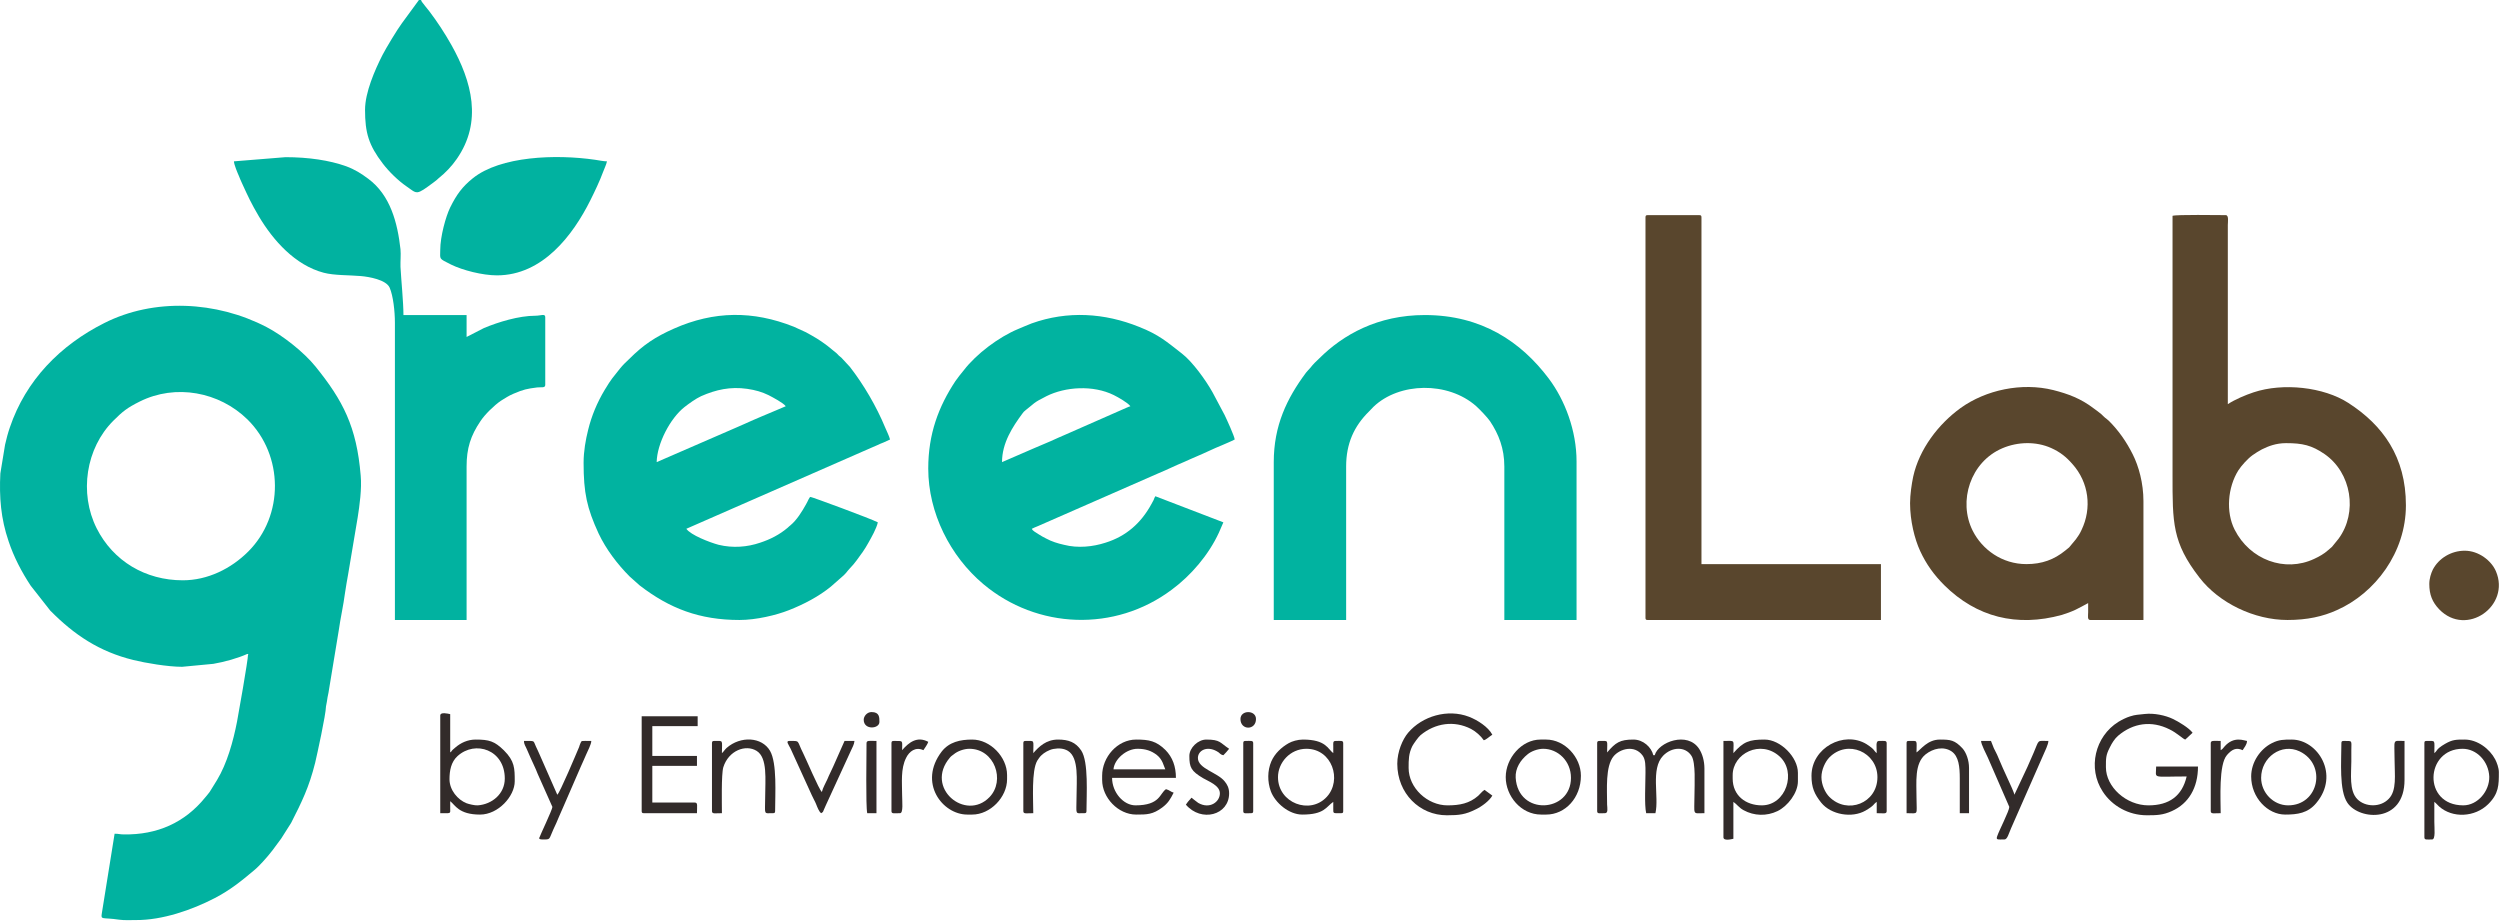 <svg width="342" height="126" viewBox="0 0 342 126" fill="none" xmlns="http://www.w3.org/2000/svg">
<g clip-path="url(#clip0_181_750)">
<path fill-rule="evenodd" clip-rule="evenodd" d="M137.077 63.218C137.077 60.575 138.533 58.384 139.845 56.598C140.036 56.336 140.06 56.313 140.322 56.098C141.539 55.17 141.253 55.146 143.162 54.193C145.739 52.908 149.532 52.646 152.372 54.05C152.992 54.36 154.328 55.122 154.638 55.574C154.376 55.646 153.827 55.908 153.541 56.027L145.858 59.408C145.118 59.718 144.45 60.027 143.711 60.36C142.923 60.694 142.255 60.98 141.468 61.313L137.077 63.218ZM126.984 64.099C126.984 70.171 129.991 76.099 134.524 79.909C141.873 86.076 152.515 86.505 160.293 80.671C162.942 78.719 165.352 75.885 166.736 72.885C166.974 72.385 167.141 71.909 167.356 71.456L158.05 67.885C157.931 68.075 157.907 68.171 157.812 68.409C157.669 68.694 157.645 68.694 157.502 68.98C156.094 71.552 154.066 73.361 151.226 74.242C149.532 74.79 147.48 75.028 145.548 74.528C144.689 74.337 143.854 74.075 143.114 73.671C142.804 73.528 142.398 73.29 142.064 73.076C141.682 72.814 141.253 72.623 141.157 72.337C141.42 72.195 141.682 72.099 141.969 71.98L158.48 64.742C159.697 64.242 160.771 63.694 161.987 63.194C162.584 62.932 163.085 62.694 163.658 62.456C164.23 62.194 164.851 61.956 165.423 61.67C165.972 61.408 166.592 61.146 167.165 60.908C167.738 60.646 168.382 60.408 168.907 60.122C168.883 59.694 167.809 57.36 167.523 56.765L165.877 53.669C164.946 52.003 163.133 49.479 161.677 48.36C159.625 46.764 158.552 45.788 155.831 44.717C151.107 42.812 146.049 42.479 141.134 44.24C140.489 44.478 139.893 44.764 139.296 45.002C136.648 46.098 133.57 48.407 131.852 50.645C131.446 51.146 131.088 51.574 130.707 52.122C128.392 55.622 126.984 59.36 126.984 64.099Z" fill="#01B3A0"/>
<path fill-rule="evenodd" clip-rule="evenodd" d="M89.833 63.218C89.881 60.694 91.671 57.242 93.627 55.694C94.2 55.242 95.226 54.503 95.918 54.194C97.922 53.313 99.902 52.86 102.217 53.194C103.362 53.36 104.245 53.622 105.128 54.051C105.724 54.361 107.18 55.122 107.49 55.575L105.295 56.504C104.507 56.813 103.863 57.123 103.052 57.456C102.312 57.766 101.668 58.099 100.904 58.408L89.833 63.218ZM79.836 63.313C79.836 67.433 80.289 69.504 81.888 72.981C82.914 75.147 84.465 77.195 86.159 78.886L87.495 80.076C91.599 83.243 95.703 84.814 101.167 84.814C103.458 84.814 106.202 84.148 107.896 83.481C109.971 82.671 112.047 81.576 113.67 80.243L115.268 78.838C115.459 78.671 115.603 78.528 115.746 78.362C115.96 78.124 116.008 78.005 116.247 77.766C116.605 77.409 116.867 77.076 117.177 76.671C117.75 75.909 118.322 75.124 118.8 74.242C119.229 73.481 119.897 72.314 120.088 71.457C119.205 70.981 111.069 67.98 110.878 67.98C110.711 67.98 110.52 68.576 110.258 69.004C109.733 69.957 108.993 71.147 108.158 71.838C107.967 71.98 107.919 72.052 107.752 72.195C106.631 73.147 105.366 73.79 103.982 74.242C102.241 74.838 100.26 75.004 98.304 74.528C97.063 74.195 94.486 73.195 93.889 72.338L119.11 61.289C119.372 61.17 119.706 61.028 119.993 60.908C120.279 60.766 120.565 60.647 120.875 60.528C121.138 60.408 121.472 60.266 121.758 60.123C121.615 59.575 121.281 58.956 121.09 58.48C119.897 55.599 118.155 52.622 116.271 50.194L115.101 48.932C114.791 48.694 114.72 48.622 114.457 48.336L113.169 47.289C112.023 46.431 111.499 46.146 110.258 45.455L108.588 44.693C103.004 42.479 97.683 42.526 92.195 44.955C89.618 46.098 88.02 47.17 86.064 49.122C85.61 49.551 85.228 49.908 84.823 50.408C83.797 51.718 83.701 51.718 82.723 53.337C81.697 55.051 80.933 56.861 80.456 58.813C80.122 60.147 79.836 61.718 79.836 63.313Z" fill="#01B3A0"/>
<path fill-rule="evenodd" clip-rule="evenodd" d="M174.25 63.218V84.814H184.152V63.813C184.152 60.694 185.226 58.313 187.278 56.289C187.516 56.051 187.659 55.884 187.898 55.646C191.405 52.288 198.062 52.146 201.928 55.551C202.429 56.003 203.479 57.098 203.837 57.622C205.03 59.408 205.793 61.361 205.793 63.813V84.814H215.672V63.123C215.672 58.932 214.097 54.741 211.854 51.765C208.084 46.764 202.691 43.098 194.913 43.098C188.471 43.098 183.723 45.788 180.478 49.026C180.024 49.455 179.642 49.812 179.261 50.312C179.022 50.598 178.903 50.669 178.664 50.979C176.04 54.503 174.25 58.217 174.25 63.218Z" fill="#01B3A0"/>
<path fill-rule="evenodd" clip-rule="evenodd" d="M312.737 60.622C314.979 60.622 316.244 60.908 318.009 62.122C321.682 64.67 322.567 70.099 319.918 73.695L319.011 74.814C318.844 74.98 318.678 75.076 318.486 75.266C317.937 75.766 317.246 76.147 316.577 76.456C312.568 78.337 307.796 76.599 305.698 72.456C304.481 70.051 304.744 66.694 306.198 64.361C306.628 63.694 307.488 62.741 308.154 62.265C308.562 61.98 308.967 61.718 309.419 61.479C310.326 61.027 311.375 60.622 312.737 60.622ZM297.203 29.525C297.203 41.336 297.203 53.169 297.203 64.98C297.203 71.504 297.156 74.195 300.877 79.004C303.573 82.504 308.393 84.814 312.926 84.814C315.623 84.814 317.77 84.338 319.704 83.457C324.904 81.147 329.129 75.599 329.129 69.123C329.129 62.503 325.977 58.17 321.255 55.122C317.865 52.931 312.307 52.336 308.298 53.669C307.152 54.05 305.746 54.646 304.766 55.289V30.787C304.766 30.359 304.933 29.43 304.481 29.43C303.454 29.43 297.728 29.335 297.203 29.525Z" fill="#59462D"/>
<path fill-rule="evenodd" clip-rule="evenodd" d="M32 22.072C32.024 22.549 32.501 23.668 32.692 24.096C32.811 24.382 32.931 24.715 33.098 25.049C33.933 26.882 34.386 27.858 35.412 29.597C37.392 32.93 40.399 36.288 44.288 37.311C45.744 37.692 47.676 37.621 49.347 37.764C50.468 37.859 52.83 38.264 53.307 39.359C53.785 40.455 54.023 42.597 54.023 44.145V84.814H63.83V63.813C63.83 61.337 64.378 59.598 65.738 57.598C66.335 56.693 67.6 55.455 68.506 54.836C69.103 54.455 69.58 54.146 70.248 53.86C71.656 53.265 72.038 53.193 73.469 53.003C73.97 52.931 74.591 53.122 74.591 52.669V43.383C74.591 42.859 73.994 43.193 73.231 43.193C70.988 43.193 68.172 44.05 66.192 44.883L63.83 46.097V43.097H55.192C55.192 41.359 54.882 38.312 54.786 36.502C54.763 35.74 54.858 34.835 54.786 34.097C54.381 30.478 53.403 26.692 50.373 24.453C49.418 23.739 48.559 23.192 47.342 22.739C45.075 21.93 42.188 21.501 39.063 21.501L32 22.072Z" fill="#01B2A0"/>
<path fill-rule="evenodd" clip-rule="evenodd" d="M277.211 77.17C273.871 77.17 271.152 75.17 269.862 72.599C267.834 68.551 269.554 63.17 273.943 61.312C276.018 60.431 278.524 60.36 280.599 61.289C281.817 61.836 282.652 62.503 283.487 63.456C285.779 66.003 286.184 69.527 284.752 72.504C284.561 72.932 284.297 73.361 283.989 73.765L283.057 74.885C282.866 75.051 282.724 75.147 282.533 75.313C281.007 76.551 279.359 77.17 277.211 77.17ZM261.297 68.837C261.297 71.242 261.918 73.742 262.681 75.385C263.516 77.194 264.59 78.671 265.975 80.052C270.389 84.433 275.899 85.814 282.055 84.123C282.605 83.957 283.393 83.671 283.939 83.409C284.25 83.242 284.489 83.123 284.775 82.98C285.11 82.814 285.349 82.671 285.659 82.504C285.659 82.909 285.659 83.338 285.659 83.742C285.659 84.219 285.515 84.814 285.945 84.814H293.223V68.551C293.223 66.099 292.579 63.789 291.766 62.17C290.909 60.455 289.857 58.931 288.498 57.574C288.259 57.36 288.212 57.336 287.973 57.146C287.757 56.979 287.663 56.836 287.471 56.669C287.091 56.36 286.78 56.122 286.375 55.836C284.655 54.526 282.938 53.883 280.887 53.36C276.568 52.288 271.676 53.336 268.216 55.812C265.162 58.027 262.562 61.432 261.727 65.194C261.513 66.218 261.297 67.67 261.297 68.837Z" fill="#59462D"/>
<path fill-rule="evenodd" clip-rule="evenodd" d="M225.102 29.74V84.529C225.102 84.743 225.173 84.815 225.388 84.815H257.313V77.171H232.761V29.74C232.761 29.502 232.689 29.431 232.474 29.431H225.388C225.173 29.431 225.102 29.502 225.102 29.74Z" fill="#59462D"/>
<path fill-rule="evenodd" clip-rule="evenodd" d="M33.835 89.457C34.073 89.552 34.073 89.433 33.93 89.552C33.93 90.29 32.57 98.005 32.427 98.719C31.902 101.41 31.067 104.434 29.683 106.72L28.681 108.339C28.49 108.601 28.299 108.815 28.084 109.077C25.269 112.553 21.499 114.22 16.942 114.149C16.393 114.149 16.273 114.053 15.677 114.053L13.935 124.911C13.768 125.911 13.959 125.459 16.321 125.816C17.013 125.911 17.848 125.864 18.588 125.864C22.215 125.887 26.247 124.483 29.373 122.863C31.52 121.744 32.976 120.554 34.765 119.054C35.123 118.768 35.624 118.244 35.934 117.911C37.032 116.72 37.557 115.958 38.464 114.72L39.824 112.577C41.279 109.72 42.281 107.696 43.116 104.338C43.379 103.22 44.572 97.791 44.596 96.624C44.166 96.791 41.565 96.791 40.802 96.719L40.42 96.648C40.372 96.576 40.325 96.791 40.253 96.338L40.229 89.362H34.121C33.954 89.314 33.93 89.409 33.835 89.457ZM25.006 79.385C19.9 79.385 15.486 76.766 13.219 72.266C10.809 67.456 11.74 61.312 15.51 57.55C16.774 56.288 17.395 55.788 19.113 54.931C24.028 52.479 29.993 53.598 33.858 57.384C38.822 62.289 38.869 70.551 33.954 75.456C31.616 77.789 28.418 79.385 25.006 79.385ZM33.835 89.457C33.93 89.409 33.954 89.314 34.121 89.362H40.229L40.253 96.338C40.325 96.791 40.372 96.576 40.42 96.648L40.802 96.719C41.565 96.791 44.166 96.791 44.596 96.624C44.691 96.243 44.739 95.814 44.81 95.386C44.906 95.005 44.977 94.529 45.049 94.076L46.337 86.266C46.576 84.552 46.982 82.79 47.196 81.123C47.339 80.218 47.459 79.432 47.626 78.551L48.938 70.742C49.177 69.218 49.511 66.86 49.344 65.075C48.795 58.36 46.91 54.788 43.164 50.145C41.589 48.193 38.702 45.907 36.459 44.74C29.587 41.169 21.046 40.764 14.269 44.193C8.256 47.216 3.532 52.002 1.337 58.503C1.074 59.265 0.884 60.003 0.693 60.836L0.048 64.765C-0.119 68.027 0.12 70.956 1.17 74.028C1.886 76.194 2.959 78.242 4.2 80.123L6.873 83.528C10.141 86.838 13.577 89.147 18.254 90.29C19.876 90.695 22.978 91.219 24.911 91.219L29.182 90.814C30.733 90.552 32.57 90.028 33.835 89.457Z" fill="#01B2A0"/>
<path fill-rule="evenodd" clip-rule="evenodd" d="M49.938 15.025C49.938 18.168 50.439 19.858 52.371 22.382C53.206 23.477 54.471 24.716 55.616 25.501C57.119 26.549 56.881 26.763 59.314 24.954C59.625 24.739 59.768 24.597 60.006 24.382C60.937 23.644 61.82 22.715 62.488 21.739C66.019 16.668 64.564 11.167 61.748 6.143C60.818 4.5 59.839 3 58.718 1.524C58.503 1.238 58.36 1.095 58.145 0.81C57.978 0.548 57.668 0.286 57.596 0H57.31L54.972 3.191C54.352 4.024 52.825 6.548 52.324 7.524C51.274 9.596 49.938 12.644 49.938 15.025Z" fill="#01B2A0"/>
<path fill-rule="evenodd" clip-rule="evenodd" d="M60.225 34.192C60.225 35.526 59.963 35.311 61.704 36.192C63.303 36.978 66.023 37.669 67.979 37.669C74.255 37.669 78.383 32.145 80.745 27.43C81.341 26.239 82.057 24.739 82.51 23.501C82.701 22.977 82.916 22.596 83.035 22.073C82.582 22.073 81.914 21.93 81.413 21.858C76.02 21.073 68.457 21.358 64.687 24.382C63.231 25.549 62.444 26.644 61.585 28.382C60.989 29.597 60.225 32.359 60.225 34.192Z" fill="#01B2A0"/>
<path fill-rule="evenodd" clip-rule="evenodd" d="M332.328 79.885C332.328 81.337 332.733 82.361 333.688 83.361C337.411 87.195 343.47 82.885 341.442 78.147C340.823 76.694 339.081 75.337 337.172 75.337C335.336 75.337 333.616 76.361 332.805 77.932C332.567 78.432 332.328 79.147 332.328 79.885Z" fill="#59462D"/>
<path fill-rule="evenodd" clip-rule="evenodd" d="M293.696 111.53C295.056 111.53 295.891 111.506 297.106 110.958C299.398 109.934 300.685 107.768 300.685 104.863H294.959C294.959 106.601 294.243 106.22 299.134 106.22C298.515 108.887 296.748 110.173 293.91 110.173C290.855 110.173 288.089 107.649 288.089 104.958C288.089 103.744 288.064 103.315 288.636 102.22C288.899 101.672 289.304 101.029 289.759 100.648C291.834 98.886 294.34 98.553 296.773 99.767C297.822 100.267 298.635 101.101 298.945 101.172L299.947 100.243C299.492 99.601 297.991 98.696 297.225 98.339C296.224 97.862 294.698 97.529 293.408 97.672C292.453 97.791 292.192 97.743 291.38 98.005C290.902 98.148 290.236 98.482 289.806 98.743C286.585 100.743 285.559 105.101 287.659 108.292C288.924 110.244 291.191 111.53 293.696 111.53Z" fill="#322B2A"/>
<path fill-rule="evenodd" clip-rule="evenodd" d="M219.852 102.934C219.852 101.148 220.115 101.363 218.802 101.363C218.564 101.363 218.492 101.434 218.492 101.672V110.958C218.492 111.363 218.802 111.244 219.566 111.244C220.019 111.244 219.876 110.553 219.852 110.077C219.852 108.006 219.59 104.815 220.759 103.434C221.594 102.458 223.574 101.839 224.696 103.339C225.125 103.91 225.102 104.768 225.102 105.72C225.102 107.172 224.935 110.101 225.197 111.244H226.462C226.987 108.982 225.77 105.196 227.511 103.386C228.681 102.172 230.542 102.053 231.401 103.41C231.997 104.339 231.806 107.363 231.806 108.625C231.806 111.649 231.448 111.244 233.166 111.244V105.148C233.166 104.077 232.88 103.125 232.451 102.458C230.852 99.981 226.843 101.529 226.366 103.315H226.175C225.913 102.22 224.791 101.172 223.455 101.172C221.594 101.172 221.021 101.577 219.852 102.934Z" fill="#322B2A"/>
<path fill-rule="evenodd" clip-rule="evenodd" d="M336.978 110.172C331.37 110.172 331.753 102.434 336.883 102.434C338.792 102.434 340.437 104.124 340.532 106.243C340.582 108.196 338.959 110.172 336.978 110.172ZM333.016 103.029C333.016 101.148 333.254 101.362 331.942 101.362C331.703 101.362 331.656 101.434 331.656 101.672V114.53C331.656 114.934 331.942 114.839 332.708 114.839C333.207 114.839 333.016 113.315 333.016 112.41C333.016 111.506 333.016 110.601 333.016 109.696C333.279 109.886 333.399 110.077 333.662 110.315C335.499 111.958 338.553 111.815 340.39 110.006C341.844 108.553 341.844 107.386 341.844 105.624C341.844 105.053 341.558 104.291 341.345 103.886C340.582 102.434 338.911 101.172 337.169 101.172C335.976 101.172 335.499 101.172 334.472 101.767C334.209 101.91 333.901 102.124 333.662 102.315C333.326 102.601 333.326 102.791 333.016 103.029Z" fill="#322B2A"/>
<path fill-rule="evenodd" clip-rule="evenodd" d="M61.491 106.601C61.491 105.411 61.706 104.244 62.589 103.434C65.022 101.22 69.055 102.577 69.055 106.506C69.055 108.601 67.313 110.03 65.357 110.173C64.927 110.197 64.163 110.006 63.83 109.887C62.613 109.411 61.491 108.078 61.491 106.601ZM60.227 97.887V111.244C61.706 111.244 61.611 111.363 61.587 110.578C61.587 110.244 61.587 109.935 61.587 109.601C62.255 110.101 62.732 111.435 65.667 111.435C68.172 111.435 70.415 108.911 70.415 106.887C70.415 105.101 70.415 104.125 68.935 102.649C67.647 101.387 66.907 101.172 65.07 101.172C63.973 101.172 63.018 101.625 62.279 102.268C62.159 102.387 62.064 102.458 61.921 102.577C61.682 102.815 61.873 102.72 61.587 102.934V97.696C61.276 97.625 60.227 97.363 60.227 97.887Z" fill="#322B2A"/>
<path fill-rule="evenodd" clip-rule="evenodd" d="M241.015 110.172C238.82 110.172 237.03 108.839 237.03 106.505V106.029C237.03 103.077 240.848 101.124 243.449 103.482C245.811 105.624 244.332 110.172 241.015 110.172ZM237.126 103.029C237.126 101.1 237.46 101.362 235.766 101.362V114.53C235.766 115.077 236.815 114.815 237.126 114.744V109.696C237.627 110.029 237.865 110.482 238.533 110.839C239.965 111.625 241.683 111.672 243.162 110.958C244.546 110.291 245.954 108.482 245.954 106.886V105.72C245.954 103.577 243.568 101.172 241.397 101.172C239.297 101.172 238.486 101.458 237.126 103.029Z" fill="#322B2A"/>
<path fill-rule="evenodd" clip-rule="evenodd" d="M191.148 104.482C191.148 108.53 194.203 111.53 197.925 111.53C199.619 111.53 200.478 111.435 201.933 110.696C202.721 110.316 203.747 109.554 204.152 108.839C203.77 108.577 203.436 108.292 203.078 108.053C202.744 108.268 202.53 108.577 202.219 108.863C201.026 109.911 199.69 110.173 198.02 110.173C195.276 110.173 192.699 107.792 192.699 105.053C192.699 103.934 192.699 103.101 193.2 102.077C193.391 101.72 194.036 100.815 194.322 100.577C196.326 98.91 198.927 98.529 201.241 99.72C201.909 100.077 202.577 100.672 202.983 101.268C203.341 101.172 203.675 100.815 204.152 100.506C203.579 99.434 202.124 98.505 200.955 98.053C198.044 96.934 194.56 97.958 192.628 100.244C191.864 101.149 191.148 102.839 191.148 104.482Z" fill="#322B2A"/>
<path fill-rule="evenodd" clip-rule="evenodd" d="M87.781 110.958C87.781 111.173 87.853 111.244 88.068 111.244H95.345C95.345 110.244 95.488 109.791 95.058 109.791H89.237V104.767H95.345V103.41H89.237V99.339H95.44V97.981H87.781V110.958Z" fill="#322B2A"/>
<path fill-rule="evenodd" clip-rule="evenodd" d="M155.617 102.434C156.691 102.434 157.502 102.696 158.266 103.291C159.077 103.934 159.196 104.815 159.411 105.243H152.324C152.444 103.863 154.066 102.434 155.617 102.434ZM150.773 106.124V106.696C150.773 109.125 152.969 111.434 155.426 111.434C156.906 111.434 157.693 111.434 159.005 110.458C159.793 109.863 160.103 109.339 160.556 108.434C160.174 108.339 159.984 108.077 159.506 107.958C158.624 108.553 158.719 110.172 155.331 110.172C153.684 110.172 152.133 108.386 152.133 106.41H160.866C160.866 104.863 160.413 103.601 159.435 102.601C158.17 101.362 157.192 101.172 155.426 101.172C152.873 101.172 150.773 103.553 150.773 106.124Z" fill="#322B2A"/>
<path fill-rule="evenodd" clip-rule="evenodd" d="M249.172 106.315C249.172 105.268 249.721 104.172 250.246 103.625C252.751 101.077 256.832 102.91 256.832 106.315C256.832 109.887 252.704 111.482 250.246 109.006C249.696 108.458 249.172 107.363 249.172 106.315ZM247.812 106.125C247.812 107.744 248.218 108.649 249.149 109.815C250.484 111.458 253.347 111.958 255.209 110.887C256.496 110.125 256.188 110.077 256.735 109.696V111.244C257.689 111.244 258.097 111.387 258.097 110.958V101.672C258.097 101.268 257.786 101.363 257.023 101.363C256.569 101.363 256.735 102.149 256.735 103.03C256.474 102.839 256.377 102.577 256.116 102.363C255.925 102.196 255.592 101.958 255.328 101.791C252.251 99.934 247.812 102.291 247.812 106.125Z" fill="#322B2A"/>
<path fill-rule="evenodd" clip-rule="evenodd" d="M174.828 106.315C174.828 104.339 176.474 102.434 178.717 102.434C182.224 102.434 183.632 106.696 181.508 109.005C179.218 111.506 174.828 109.863 174.828 106.315ZM178.144 111.434C181.198 111.434 181.389 110.386 182.391 109.696C182.391 110.006 182.391 110.291 182.391 110.577C182.391 111.339 182.32 111.244 183.465 111.244C183.704 111.244 183.751 111.172 183.751 110.958V101.672C183.751 101.267 183.465 101.362 182.701 101.362C182.32 101.362 182.391 101.672 182.391 102.053C182.391 102.362 182.391 102.696 182.391 103.029C181.628 102.458 181.413 101.172 178.24 101.172C177.524 101.172 176.737 101.41 176.283 101.672C175.281 102.243 174.398 103.077 173.921 104.148C173.372 105.434 173.372 106.934 173.849 108.243C174.446 109.839 176.331 111.434 178.144 111.434Z" fill="#322B2A"/>
<path fill-rule="evenodd" clip-rule="evenodd" d="M313.021 110.172C310.993 110.172 309.323 108.434 309.323 106.41C309.323 103.601 312.114 101.6 314.595 102.791C318.34 104.601 317.219 110.172 313.021 110.172ZM307.961 106.22C307.961 109.125 310.228 111.434 312.614 111.434C314.284 111.434 315.716 111.244 316.861 109.863C320.13 105.981 317.078 101.172 313.499 101.172C312.425 101.172 311.756 101.172 310.777 101.672C309.226 102.458 307.961 104.244 307.961 106.22Z" fill="#322B2A"/>
<path fill-rule="evenodd" clip-rule="evenodd" d="M211.114 102.434C213.118 102.434 214.908 104.101 214.908 106.41C214.908 111.196 207.655 111.648 207.344 106.386C207.273 105.124 207.989 103.982 208.967 103.196C209.468 102.767 210.375 102.434 211.114 102.434ZM205.984 106.315C205.984 108.886 208.06 111.434 210.828 111.434H211.52C214.121 111.434 216.268 109.148 216.268 106.124C216.268 103.577 214.049 101.172 211.52 101.172H210.733C208.156 101.172 205.984 103.72 205.984 106.315Z" fill="#322B2A"/>
<path fill-rule="evenodd" clip-rule="evenodd" d="M132.614 102.434C136.05 102.434 137.577 106.767 135.358 109.053C132.09 112.434 126.435 107.767 129.942 103.648C130.109 103.434 130.252 103.362 130.467 103.196C130.968 102.767 131.851 102.434 132.614 102.434ZM132.328 111.434H132.996C135.477 111.434 137.768 109.053 137.768 106.601V106.029C137.768 103.553 135.477 101.172 132.996 101.172C131.35 101.172 129.847 101.505 128.821 102.815C125.576 107.077 128.916 111.434 132.328 111.434Z" fill="#322B2A"/>
<path fill-rule="evenodd" clip-rule="evenodd" d="M98.758 103.029C98.758 101.148 99.021 101.362 97.685 101.362C97.47 101.362 97.398 101.434 97.398 101.672V110.958C97.398 111.387 97.804 111.244 98.758 111.244C98.758 110.077 98.663 105.91 98.949 104.958C99.665 102.672 102.004 101.791 103.507 102.72C105.034 103.672 104.676 106.672 104.676 109.03C104.676 111.554 104.39 111.244 105.75 111.244C105.964 111.244 106.036 111.173 106.036 110.958C106.036 108.625 106.322 104.434 105.344 102.72C104.223 100.791 101.312 100.648 99.403 102.315C99.14 102.553 98.973 102.863 98.758 103.029Z" fill="#322B2A"/>
<path fill-rule="evenodd" clip-rule="evenodd" d="M141.352 103.029C141.352 101.148 141.615 101.362 140.279 101.362C140.064 101.362 139.992 101.434 139.992 101.672V110.958C139.992 111.387 140.398 111.244 141.352 111.244C141.352 109.386 141.09 105.434 141.901 104.053C142.02 103.863 142.283 103.482 142.45 103.339C142.832 102.958 143.5 102.577 144.096 102.458C144.86 102.315 145.552 102.386 146.1 102.72C147.628 103.672 147.27 106.743 147.27 109.029C147.27 111.553 146.983 111.244 148.343 111.244C148.558 111.244 148.63 111.172 148.63 110.958C148.63 108.744 148.94 104.22 147.914 102.672C147.15 101.529 146.172 101.172 144.74 101.172C143.118 101.172 142.116 102.148 141.352 103.029Z" fill="#322B2A"/>
<path fill-rule="evenodd" clip-rule="evenodd" d="M262.18 102.934C262.18 101.148 262.418 101.362 261.106 101.362C260.868 101.362 260.82 101.434 260.82 101.672V111.244C262.515 111.244 262.18 111.601 262.18 109.22C262.18 106.982 261.872 104.434 263.423 103.196C264.447 102.386 265.878 102.053 266.977 102.791C267.954 103.458 268.098 104.886 268.098 106.505V111.244H269.363V105.053C269.363 104.005 268.98 102.934 268.456 102.362C267.407 101.243 266.833 101.172 265.379 101.172C263.684 101.172 262.776 102.529 262.18 102.934Z" fill="#322B2A"/>
<path fill-rule="evenodd" clip-rule="evenodd" d="M274.873 110.387C274.873 110.911 273.441 113.696 273.227 114.363C273.014 114.935 273.275 114.839 274.207 114.839C274.612 114.839 274.803 114.006 275.111 113.315L279.55 103.22C279.717 102.839 280.219 101.815 280.219 101.363C278.596 101.363 279.026 101.077 278.191 103.006C277.905 103.648 277.642 104.243 277.356 104.91L275.566 108.72C275.541 108.434 274.97 107.244 274.803 106.863C274.54 106.244 274.254 105.696 273.99 105.077C273.752 104.482 273.466 103.91 273.202 103.244C273.036 102.886 272.894 102.648 272.75 102.339C272.631 102.005 272.487 101.672 272.367 101.363H271.008C271.033 101.863 271.701 103.125 271.94 103.648L274.873 110.387Z" fill="#322B2A"/>
<path fill-rule="evenodd" clip-rule="evenodd" d="M320.302 101.672C320.302 104.101 319.967 108.149 321.137 109.84C322.783 112.245 328.939 112.626 328.939 106.697V101.363C327.222 101.363 327.58 100.958 327.58 104.077C327.58 105.958 327.913 108.149 326.767 109.292C325.621 110.483 323.571 110.411 322.497 109.34C321.326 108.173 321.662 105.816 321.662 104.173C321.662 103.673 321.662 103.149 321.662 102.625C321.662 101.244 321.876 101.363 320.588 101.363C320.372 101.363 320.302 101.434 320.302 101.672Z" fill="#322B2A"/>
<path fill-rule="evenodd" clip-rule="evenodd" d="M75.569 110.387C75.569 110.744 73.851 114.34 73.803 114.554C73.803 114.554 73.565 114.84 74.209 114.84C75.378 114.84 75.044 114.888 75.712 113.435C75.998 112.864 76.213 112.34 76.452 111.768C76.714 111.173 76.977 110.602 77.192 110.078L79.458 104.863C79.673 104.339 79.983 103.744 80.198 103.196C80.388 102.744 80.89 101.815 80.89 101.363C79.387 101.363 79.601 101.268 79.387 101.72C79.291 101.934 79.291 101.982 79.22 102.196C78.885 102.982 76.595 108.459 76.237 108.72L73.755 103.077C73.588 102.744 73.493 102.458 73.326 102.149C72.897 101.268 73.302 101.363 71.68 101.363C71.68 101.863 71.918 102.101 72.085 102.53C72.228 102.887 72.395 103.268 72.586 103.673C72.777 104.054 72.873 104.339 73.064 104.72C73.254 105.125 73.398 105.458 73.565 105.887L75.569 110.387Z" fill="#322B2A"/>
<path fill-rule="evenodd" clip-rule="evenodd" d="M112.336 111.245C112.646 111.054 112.574 111.078 112.717 110.744C112.837 110.483 112.861 110.411 112.98 110.149L116.392 102.72C116.583 102.268 116.845 101.887 116.893 101.363H115.533L113.982 104.863C113.743 105.411 113.433 105.982 113.195 106.578C112.932 107.173 112.574 107.744 112.431 108.34C112.049 108.054 110.236 103.744 109.878 103.054C108.947 101.22 109.52 101.363 107.969 101.363C107.468 101.363 107.85 101.815 108.16 102.434L111.047 108.768C111.238 109.221 111.477 109.578 111.644 110.006C111.811 110.411 112.025 111.03 112.336 111.245Z" fill="#322B2A"/>
<path fill-rule="evenodd" clip-rule="evenodd" d="M162.704 103.41C162.704 104.982 162.942 105.481 164.589 106.458C165.305 106.886 166.879 107.434 166.879 108.529C166.879 109.696 165.495 110.744 163.921 109.839C163.563 109.601 163.3 109.339 162.99 109.125C162.799 109.41 162.632 109.458 162.227 110.077C164.326 112.529 168.144 111.529 168.144 108.529C168.144 107.791 167.881 107.315 167.547 106.91C166.593 105.672 163.873 105.172 163.873 103.696C163.873 102.672 165.09 102.005 166.45 102.767C166.927 103.005 166.832 103.196 167.357 103.315C167.476 103.22 168.049 102.577 168.144 102.434C166.879 101.6 166.951 101.172 165.018 101.172C163.897 101.172 162.704 102.291 162.704 103.41Z" fill="#322B2A"/>
<path fill-rule="evenodd" clip-rule="evenodd" d="M123.409 102.624C123.409 101.243 123.647 101.363 122.239 101.363C122.025 101.363 121.953 101.434 121.953 101.672V110.958C121.953 111.363 122.287 111.244 123.122 111.244C123.599 111.244 123.409 109.649 123.409 108.72C123.409 107.053 123.194 105.172 123.957 103.672C124.387 102.791 125.246 102.124 126.32 102.624C126.51 102.339 126.892 101.815 126.988 101.482C125.461 100.672 124.339 101.553 123.409 102.624Z" fill="#322B2A"/>
<path fill-rule="evenodd" clip-rule="evenodd" d="M303.789 102.625V101.363C302.86 101.363 302.43 101.244 302.43 101.672V110.958C302.43 111.387 302.86 111.244 303.789 111.244C303.789 109.339 303.503 104.577 304.649 103.291C305.293 102.553 305.889 102.196 306.797 102.625C307.01 102.244 307.368 101.91 307.393 101.363C307.035 101.339 305.604 100.624 304.291 102.148C304.078 102.387 304.078 102.458 303.789 102.625Z" fill="#322B2A"/>
<path fill-rule="evenodd" clip-rule="evenodd" d="M118.541 101.672C118.541 103.268 118.422 110.244 118.636 111.244H119.901V101.363C118.97 101.363 118.541 101.244 118.541 101.672Z" fill="#322B2A"/>
<path fill-rule="evenodd" clip-rule="evenodd" d="M170.078 101.672V110.958C170.078 111.363 170.388 111.244 171.152 111.244C171.367 111.244 171.438 111.172 171.438 110.958V101.672C171.438 101.267 171.128 101.362 170.364 101.362C170.15 101.362 170.078 101.434 170.078 101.672Z" fill="#322B2A"/>
<path fill-rule="evenodd" clip-rule="evenodd" d="M118.156 98.458C118.156 99.91 120.304 99.72 120.304 98.767C120.304 98.148 120.328 97.41 119.23 97.41C118.586 97.41 118.156 98.005 118.156 98.458Z" fill="#322B2A"/>
<path fill-rule="evenodd" clip-rule="evenodd" d="M169.695 98.362C169.695 99.934 171.819 99.934 171.819 98.362C171.819 97.1 169.695 97.1 169.695 98.362Z" fill="#322B2A"/>
</g>
<defs>
<clipPath id="clip0_181_750">
<rect width="342" height="126" fill="white"/>
</clipPath>
</defs>
</svg>
